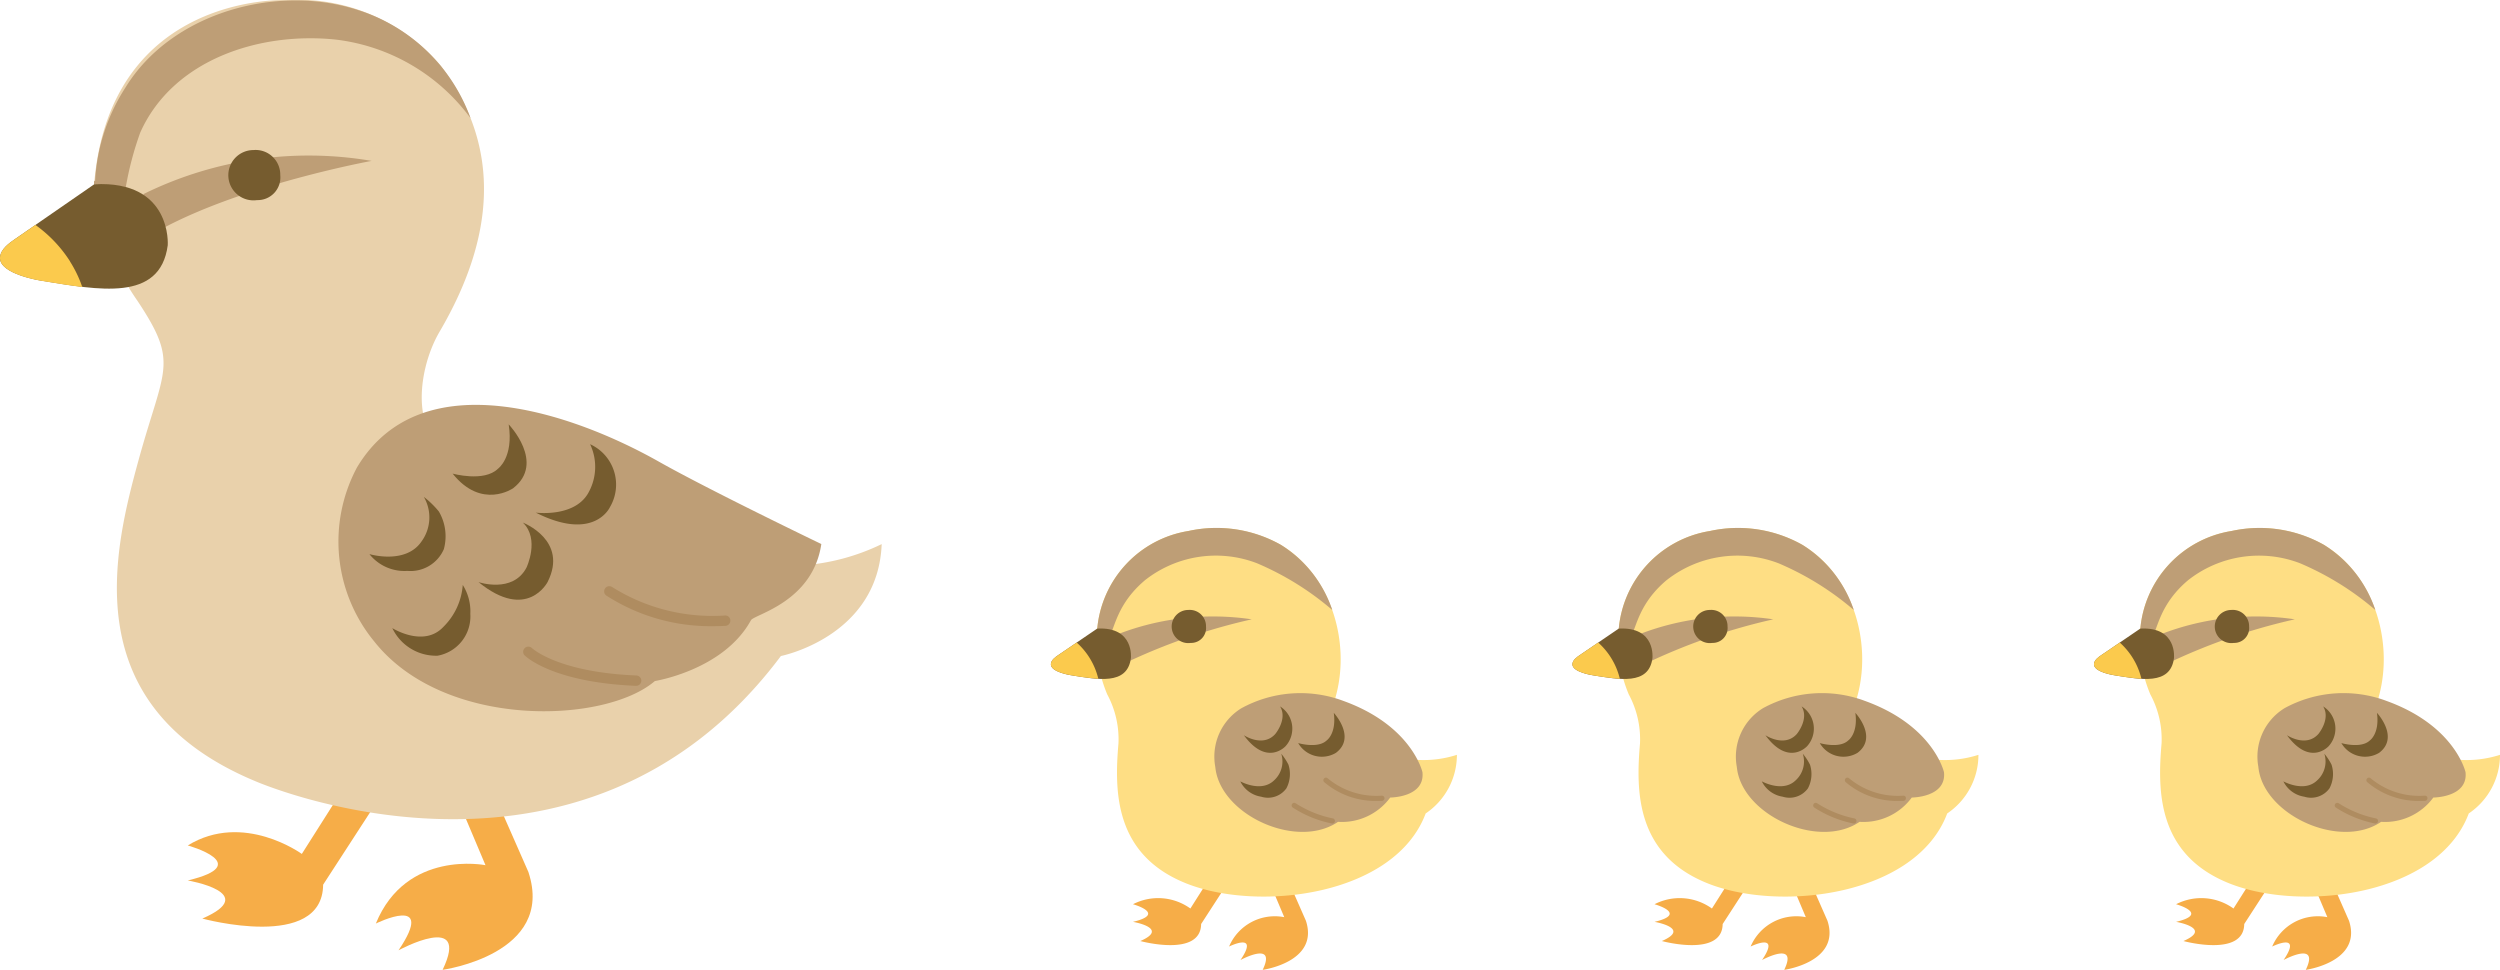 <svg xmlns="http://www.w3.org/2000/svg" width="163.388" height="63.382" viewBox="0 0 163.388 63.382">
  <g id="duck1" transform="translate(-1115.461 -610.792)">
    <g id="グループ_264" data-name="グループ 264" transform="translate(1115.461 610.792)">
      <path id="パス_226" data-name="パス 226" d="M31.671,100.582l4.25-6.55-1.788-1.539-3.855,6.08s-3.818-2.788-7.454-.555c0,0,4.435,1.233,0,2.288,0,0,4.81.819.952,2.491,0,0,7.859,2.152,7.895-2.216" transform="translate(-10.552 -42.764)" fill="#f6ad48"/>
      <path id="パス_227" data-name="パス 227" d="M55.667,100.031l-2.923-6.647L50.1,93.046l2.753,6.518s-5.178-1.044-7.166,3.814c0,0,4.007-1.984,1.483,1.748,0,0,4.738-2.579,2.881,1.275,0,0,7.369-1.013,5.613-6.37" transform="translate(-21.124 -43.019)" fill="#f6ad48"/>
      <path id="パス_228" data-name="パス 228" d="M23.979.007S12.461-.5,11.441,12.05a16.216,16.216,0,0,0,2.84,7.623c2.716,4.091,1.739,4.316.075,10.361s-4.134,16.084,7.551,20.992c0,0,21.276,9.4,34.418-8.151,0,0,6.349-1.256,6.588-7.314a14.152,14.152,0,0,1-5.266,1.395c-.2.008-.99-.837-1.16-.963A22.324,22.324,0,0,0,52.6,33.745c-5.214-2.429-10.78-3.134-16.436-3.694-4.251-.42-3.745-5.641-2.146-8.37C37.564,15.633,38.172,9.7,34.1,4.3A12.287,12.287,0,0,0,23.979.007" transform="translate(-5.29 -0.001)" fill="#e9d1ab"/>
      <path id="パス_229" data-name="パス 229" d="M36.04,7.753a11.515,11.515,0,0,0-7.4-7.082c-5.3-1.7-12.152.192-15.147,5.069a12.473,12.473,0,0,0-1.99,6.128s-.09-.134-.068.21l2.073.181a21.187,21.187,0,0,1,.945-3.567c2.146-4.8,7.851-6.6,12.8-6.073A12.81,12.81,0,0,1,36.04,7.753" transform="translate(-5.287 -0.029)" fill="#be9e76"/>
      <path id="パス_230" data-name="パス 230" d="M17.093,21.446a24.424,24.424,0,0,1,14.89-2.158S23.7,20.8,18.255,23.736c0,0-2.645-.135-1.162-2.289" transform="translate(-7.694 -8.773)" fill="#be9e76"/>
      <path id="パス_231" data-name="パス 231" d="M29.392,18.24a1.644,1.644,0,1,0,.239,3.271,1.482,1.482,0,0,0,1.515-1.63,1.613,1.613,0,0,0-1.754-1.641" transform="translate(-12.829 -8.433)" fill="#765c2f"/>
      <path id="パス_232" data-name="パス 232" d="M42.355,53.282a10.283,10.283,0,0,0,1.13,11.411c4.547,5.723,15.04,5.39,18.327,2.571,0,0,4.5-.717,6.279-3.974.206-.379,4.039-1.176,4.6-4.981,0,0-7.293-3.508-10.634-5.393-5.473-3.088-15.478-6.664-19.7.367" transform="translate(-19.013 -22.754)" fill="#be9e76"/>
      <path id="パス_233" data-name="パス 233" d="M70.962,81.151h-.015c-5.465-.229-7.207-1.929-7.279-2a.339.339,0,0,1,.48-.477c.016.016,1.674,1.587,6.827,1.8a.338.338,0,0,1-.014.676" transform="translate(-29.392 -36.328)" fill="#af8c60"/>
      <path id="パス_234" data-name="パス 234" d="M80.576,73.859a12.586,12.586,0,0,1-7.029-2.013.339.339,0,0,1,.4-.546,12.306,12.306,0,0,0,7.369,1.862.327.327,0,0,1,.356.319.338.338,0,0,1-.319.356q-.4.023-.778.022" transform="translate(-33.94 -32.935)" fill="#af8c60"/>
      <path id="パス_235" data-name="パス 235" d="M47.692,73.922s2.056,1.3,3.342-.088A4.287,4.287,0,0,0,52.294,71.1a3.236,3.236,0,0,1,.494,1.893,2.606,2.606,0,0,1-2.136,2.731,3.163,3.163,0,0,1-2.961-1.8" transform="translate(-22.05 -32.871)" fill="#765c2f"/>
      <path id="パス_236" data-name="パス 236" d="M44.917,64.136s2.368.711,3.409-.843a2.667,2.667,0,0,0,.139-2.9,6.072,6.072,0,0,1,.983.956,3.2,3.2,0,0,1,.326,2.464,2.374,2.374,0,0,1-2.384,1.419,2.925,2.925,0,0,1-2.443-1.051c-.01-.013-.02-.027-.029-.041" transform="translate(-20.767 -27.921)" fill="#765c2f"/>
      <path id="パス_237" data-name="パス 237" d="M55.015,54.8s2.057.575,2.966-.319c0,0,1.035-.723.7-2.9,0,0,2.426,2.519.291,4.176,0,0-2.052,1.433-3.957-.959" transform="translate(-25.436 -23.848)" fill="#765c2f"/>
      <path id="パス_238" data-name="パス 238" d="M58.153,67.412s2.247.772,3.144-.95c0,0,.883-1.859-.239-2.937,0,0,3,1.154,1.616,3.884,0,0-1.331,2.6-4.521,0" transform="translate(-26.886 -29.371)" fill="#765c2f"/>
      <path id="パス_239" data-name="パス 239" d="M65.113,58.47s2.455.33,3.4-1.217A3.459,3.459,0,0,0,68.67,54a2.9,2.9,0,0,1,1.3,4.107s-1.017,2.3-4.861.359" transform="translate(-30.104 -24.969)" fill="#765c2f"/>
      <path id="パス_240" data-name="パス 240" d="M6.151,22.4,1.024,25.945c-.412.284-1,.688-1.024,1.246C-.044,28.286,2.728,28.7,2.728,28.7c3.678.589,7.743,1.426,8.235-2.325,0,0,.3-4.26-4.812-3.98" transform="translate(0 -10.351)" fill="#765c2f"/>
      <path id="パス_241" data-name="パス 241" d="M4.58,29.729a8.614,8.614,0,0,0-2.265-2.383l-1.29.893c-.412.285-1,.687-1.024,1.246C-.044,30.579,2.728,31,2.728,31c.879.141,1.779.3,2.648.4a7.856,7.856,0,0,0-.8-1.666" transform="translate(0 -12.644)" fill="#fbca4d"/>
    </g>
    <g id="グループ_263" data-name="グループ 263" transform="translate(1184.14 645.311)">
      <path id="パス_242" data-name="パス 242" d="M142.172,108.818l2.139-3.3-.9-.775-1.94,3.061a3.6,3.6,0,0,0-3.752-.28s2.232.621,0,1.152c0,0,2.422.412.48,1.254,0,0,3.956,1.083,3.974-1.115" transform="translate(-132.352 -82.947)" fill="#f6ad48"/>
      <path id="パス_243" data-name="パス 243" d="M154.421,108.9l-1.471-3.346-1.33-.17,1.386,3.281a3.245,3.245,0,0,0-3.607,1.92s2.017-1,.747.88c0,0,2.385-1.3,1.45.642,0,0,3.709-.51,2.825-3.207" transform="translate(-137.752 -83.242)" fill="#f6ad48"/>
      <path id="パス_244" data-name="パス 244" d="M139.291,64.391a7.117,7.117,0,0,0-5.952,6.465A8.838,8.838,0,0,0,134,75.067a6.185,6.185,0,0,1,.734,3.2c-.275,3.147-.269,7.295,4.457,9.163s13.6.8,15.621-4.584a4.612,4.612,0,0,0,2.04-3.83,7.131,7.131,0,0,1-2.8.315,9.7,9.7,0,0,0-5.241-2.5s-.219-.324.149-1.727c.938-3.568-.38-7.872-3.617-9.81a8.565,8.565,0,0,0-6.053-.9" transform="translate(-130.315 -64.203)" fill="#fede84"/>
      <path id="パス_245" data-name="パス 245" d="M136.461,67.61A7.482,7.482,0,0,1,143.8,66.5a18.815,18.815,0,0,1,4.909,3.05,8,8,0,0,0-3.361-4.261,8.565,8.565,0,0,0-6.054-.9,7.117,7.117,0,0,0-5.952,6.465,11.5,11.5,0,0,0-.013,1.192c1.323-.2.62-2.308,3.135-4.438" transform="translate(-130.317 -64.203)" fill="#be9e76"/>
      <path id="パス_246" data-name="パス 246" d="M135.75,76.081a17.25,17.25,0,0,1,8.712-.958,39.291,39.291,0,0,0-7.923,2.694s-1.61-.563-.789-1.736" transform="translate(-131.334 -69.166)" fill="#be9e76"/>
      <path id="パス_247" data-name="パス 247" d="M143.511,74.144a1.083,1.083,0,1,0,.158,2.154.976.976,0,0,0,1-1.073,1.062,1.062,0,0,0-1.155-1.081" transform="translate(-134.529 -68.799)" fill="#765c2f"/>
      <path id="パス_248" data-name="パス 248" d="M130.766,76.4l-2.54,1.729c-.2.136-.478.328-.489.595-.021.522,1.3.722,1.3.722,1.755.281,3.695.681,3.93-1.109,0,0,.239-2.069-2.2-1.936" transform="translate(-127.737 -69.838)" fill="#765c2f"/>
      <path id="パス_249" data-name="パス 249" d="M149.388,85.25a3.711,3.711,0,0,0-1.7,3.806c.008.066.016.131.026.2.463,3.033,5.349,5.223,8,3.412a3.919,3.919,0,0,0,3.411-1.588s2.275,0,2.107-1.655c0,0-.674-3.033-5.157-4.656a8.022,8.022,0,0,0-6.695.486" transform="translate(-136.946 -73.476)" fill="#be9e76"/>
      <path id="パス_250" data-name="パス 250" d="M159.658,98.936l-.031,0a7.35,7.35,0,0,1-2.551-1.041.169.169,0,0,1,.191-.279,7.133,7.133,0,0,0,2.422.987.169.169,0,0,1-.031.336" transform="translate(-141.267 -79.636)" fill="#af8c60"/>
      <path id="パス_251" data-name="パス 251" d="M164.4,96.048a5.16,5.16,0,0,1-3.493-1.233.169.169,0,0,1,.237-.241,4.979,4.979,0,0,0,3.527,1.13h.008a.169.169,0,0,1,.008.338c-.1,0-.194.006-.287.006" transform="translate(-143.047 -78.222)" fill="#af8c60"/>
      <path id="パス_252" data-name="パス 252" d="M150.758,93.421s1.351.755,2.2-.053a1.669,1.669,0,0,0,.478-1.754,3.787,3.787,0,0,1,.471.717,2,2,0,0,1-.135,1.55,1.485,1.485,0,0,1-1.648.544,1.831,1.831,0,0,1-1.35-.973l-.012-.029" transform="translate(-138.38 -76.876)" fill="#765c2f"/>
      <path id="パス_253" data-name="パス 253" d="M157.8,88.626s1.281.381,1.859-.17c0,0,.655-.442.467-1.807,0,0,1.493,1.6.14,2.616a1.79,1.79,0,0,1-2.466-.639" transform="translate(-141.636 -74.581)" fill="#765c2f"/>
      <path id="パス_254" data-name="パス 254" d="M151.211,87.754s1.233.817,2.043-.081c0,0,.823-.982.315-1.807a1.716,1.716,0,0,1,.367,2.593s-1.209,1.36-2.725-.7" transform="translate(-138.59 -74.218)" fill="#765c2f"/>
      <path id="パス_255" data-name="パス 255" d="M129.427,78.1l-1.2.817c-.2.136-.478.328-.488.595-.022.523,1.3.722,1.3.722a18.031,18.031,0,0,0,1.8.237,4.614,4.614,0,0,0-1.416-2.37" transform="translate(-127.737 -70.627)" fill="#fbca4d"/>
    </g>
    <g id="グループ_262" data-name="グループ 262" transform="translate(1218.226 645.311)">
      <path id="パス_256" data-name="パス 256" d="M205.57,108.818l2.139-3.3-.9-.775-1.941,3.061a3.6,3.6,0,0,0-3.752-.28s2.232.621,0,1.152c0,0,2.422.412.48,1.254,0,0,3.956,1.083,3.974-1.115" transform="translate(-195.75 -82.947)" fill="#f6ad48"/>
      <path id="パス_257" data-name="パス 257" d="M217.819,108.9l-1.471-3.346-1.33-.17,1.386,3.281a3.245,3.245,0,0,0-3.607,1.92s2.017-1,.747.88c0,0,2.385-1.3,1.45.642,0,0,3.709-.51,2.825-3.207" transform="translate(-201.15 -83.242)" fill="#f6ad48"/>
      <path id="パス_258" data-name="パス 258" d="M202.688,64.391a7.117,7.117,0,0,0-5.952,6.465,8.838,8.838,0,0,0,.661,4.211,6.185,6.185,0,0,1,.734,3.2c-.275,3.147-.269,7.295,4.457,9.163s13.6.8,15.621-4.584a4.612,4.612,0,0,0,2.04-3.83,7.131,7.131,0,0,1-2.8.315,9.7,9.7,0,0,0-5.241-2.5s-.219-.324.149-1.727c.938-3.568-.38-7.872-3.617-9.81a8.565,8.565,0,0,0-6.053-.9" transform="translate(-193.713 -64.203)" fill="#fede84"/>
      <path id="パス_259" data-name="パス 259" d="M199.859,67.61a7.48,7.48,0,0,1,7.336-1.109,18.815,18.815,0,0,1,4.909,3.05,8,8,0,0,0-3.361-4.261,8.565,8.565,0,0,0-6.054-.9,7.117,7.117,0,0,0-5.952,6.465,11.348,11.348,0,0,0-.013,1.192c1.323-.2.62-2.308,3.135-4.438" transform="translate(-193.714 -64.203)" fill="#be9e76"/>
      <path id="パス_260" data-name="パス 260" d="M199.147,76.081a17.25,17.25,0,0,1,8.712-.958,39.291,39.291,0,0,0-7.923,2.694s-1.61-.563-.789-1.736" transform="translate(-194.731 -69.166)" fill="#be9e76"/>
      <path id="パス_261" data-name="パス 261" d="M206.908,74.144a1.083,1.083,0,1,0,.158,2.154.976.976,0,0,0,1-1.073,1.062,1.062,0,0,0-1.155-1.081" transform="translate(-197.927 -68.799)" fill="#765c2f"/>
      <path id="パス_262" data-name="パス 262" d="M194.164,76.4l-2.54,1.729c-.2.136-.478.328-.489.595-.021.522,1.3.722,1.3.722,1.755.281,3.695.681,3.93-1.109,0,0,.239-2.069-2.2-1.936" transform="translate(-191.135 -69.838)" fill="#765c2f"/>
      <path id="パス_263" data-name="パス 263" d="M212.785,85.25a3.712,3.712,0,0,0-1.7,3.806q.011.1.026.2c.464,3.033,5.35,5.223,8,3.412a3.92,3.92,0,0,0,3.412-1.588s2.275,0,2.106-1.655c0,0-.674-3.033-5.156-4.656a8.023,8.023,0,0,0-6.7.486" transform="translate(-200.344 -73.476)" fill="#be9e76"/>
      <path id="パス_264" data-name="パス 264" d="M223.055,98.936l-.031,0a7.35,7.35,0,0,1-2.551-1.041.169.169,0,0,1,.191-.279,7.133,7.133,0,0,0,2.422.987.169.169,0,0,1-.031.336" transform="translate(-204.665 -79.636)" fill="#af8c60"/>
      <path id="パス_265" data-name="パス 265" d="M227.793,96.048a5.16,5.16,0,0,1-3.493-1.233.169.169,0,0,1,.237-.241,4.973,4.973,0,0,0,3.527,1.13.158.158,0,0,1,.177.161.169.169,0,0,1-.161.177q-.146.006-.287.006" transform="translate(-206.445 -78.222)" fill="#af8c60"/>
      <path id="パス_266" data-name="パス 266" d="M214.156,93.421s1.351.755,2.2-.053a1.669,1.669,0,0,0,.478-1.754,3.786,3.786,0,0,1,.471.717,2,2,0,0,1-.135,1.55,1.486,1.486,0,0,1-1.649.544,1.83,1.83,0,0,1-1.35-.973l-.012-.029" transform="translate(-201.778 -76.876)" fill="#765c2f"/>
      <path id="パス_267" data-name="パス 267" d="M221.2,88.626s1.281.381,1.859-.17c0,0,.655-.442.467-1.807,0,0,1.493,1.6.14,2.616a1.79,1.79,0,0,1-2.466-.639" transform="translate(-205.034 -74.581)" fill="#765c2f"/>
      <path id="パス_268" data-name="パス 268" d="M214.609,87.754s1.233.817,2.043-.081c0,0,.823-.982.315-1.807a1.716,1.716,0,0,1,.367,2.593s-1.209,1.36-2.725-.7" transform="translate(-201.988 -74.218)" fill="#765c2f"/>
      <path id="パス_269" data-name="パス 269" d="M192.824,78.1l-1.2.817c-.2.136-.478.328-.489.595-.021.523,1.3.722,1.3.722a18.032,18.032,0,0,0,1.8.237,4.614,4.614,0,0,0-1.416-2.37" transform="translate(-191.135 -70.627)" fill="#fbca4d"/>
    </g>
    <g id="グループ_261" data-name="グループ 261" transform="translate(1252.312 645.311)">
      <path id="パス_270" data-name="パス 270" d="M268.967,108.818l2.139-3.3-.9-.775-1.94,3.061a3.6,3.6,0,0,0-3.752-.28s2.232.621,0,1.152c0,0,2.422.412.48,1.254,0,0,3.956,1.083,3.974-1.115" transform="translate(-259.147 -82.947)" fill="#f6ad48"/>
      <path id="パス_271" data-name="パス 271" d="M281.216,108.9l-1.471-3.346-1.33-.17,1.386,3.281a3.245,3.245,0,0,0-3.607,1.92s2.017-1,.747.88c0,0,2.385-1.3,1.45.642,0,0,3.709-.51,2.825-3.207" transform="translate(-264.547 -83.242)" fill="#f6ad48"/>
      <path id="パス_272" data-name="パス 272" d="M266.086,64.391a7.117,7.117,0,0,0-5.952,6.465,8.839,8.839,0,0,0,.661,4.211,6.179,6.179,0,0,1,.734,3.2c-.275,3.147-.269,7.295,4.457,9.163s13.6.8,15.621-4.584a4.612,4.612,0,0,0,2.04-3.83,7.131,7.131,0,0,1-2.8.315,9.7,9.7,0,0,0-5.241-2.5s-.219-.324.149-1.727c.938-3.568-.38-7.872-3.617-9.81a8.565,8.565,0,0,0-6.054-.9" transform="translate(-257.11 -64.203)" fill="#fede84"/>
      <path id="パス_273" data-name="パス 273" d="M263.256,67.61a7.482,7.482,0,0,1,7.336-1.109,18.815,18.815,0,0,1,4.909,3.05,8,8,0,0,0-3.361-4.261,8.565,8.565,0,0,0-6.053-.9,7.117,7.117,0,0,0-5.952,6.465,11.339,11.339,0,0,0-.013,1.192c1.323-.2.62-2.308,3.135-4.438" transform="translate(-257.111 -64.203)" fill="#be9e76"/>
      <path id="パス_274" data-name="パス 274" d="M262.545,76.081a17.25,17.25,0,0,1,8.712-.958,39.29,39.29,0,0,0-7.923,2.694s-1.61-.563-.789-1.736" transform="translate(-258.129 -69.166)" fill="#be9e76"/>
      <path id="パス_275" data-name="パス 275" d="M270.306,74.144a1.083,1.083,0,1,0,.158,2.154.976.976,0,0,0,1-1.073,1.062,1.062,0,0,0-1.155-1.081" transform="translate(-261.324 -68.799)" fill="#765c2f"/>
      <path id="パス_276" data-name="パス 276" d="M257.561,76.4l-2.54,1.729c-.2.136-.478.328-.489.595-.021.522,1.3.722,1.3.722,1.754.281,3.694.681,3.929-1.109,0,0,.239-2.069-2.2-1.936" transform="translate(-254.532 -69.838)" fill="#765c2f"/>
      <path id="パス_277" data-name="パス 277" d="M276.183,85.25a3.712,3.712,0,0,0-1.7,3.806q.011.1.026.2c.464,3.033,5.35,5.223,8,3.412a3.92,3.92,0,0,0,3.412-1.588s2.275,0,2.106-1.655c0,0-.674-3.033-5.156-4.656a8.023,8.023,0,0,0-6.7.486" transform="translate(-263.742 -73.476)" fill="#be9e76"/>
      <path id="パス_278" data-name="パス 278" d="M286.453,98.936l-.031,0a7.345,7.345,0,0,1-2.551-1.041.169.169,0,0,1,.191-.279,7.133,7.133,0,0,0,2.422.987.169.169,0,0,1-.031.336" transform="translate(-268.062 -79.636)" fill="#af8c60"/>
      <path id="パス_279" data-name="パス 279" d="M291.19,96.048a5.16,5.16,0,0,1-3.493-1.233.169.169,0,0,1,.237-.241,4.966,4.966,0,0,0,3.527,1.13.16.16,0,0,1,.177.161.169.169,0,0,1-.161.177q-.146.006-.287.006" transform="translate(-269.842 -78.222)" fill="#af8c60"/>
      <path id="パス_280" data-name="パス 280" d="M277.554,93.421s1.351.755,2.2-.053a1.669,1.669,0,0,0,.478-1.754,3.786,3.786,0,0,1,.471.717,2,2,0,0,1-.135,1.55,1.485,1.485,0,0,1-1.648.544,1.831,1.831,0,0,1-1.35-.973l-.012-.029" transform="translate(-265.176 -76.876)" fill="#765c2f"/>
      <path id="パス_281" data-name="パス 281" d="M284.6,88.626s1.281.381,1.859-.17c0,0,.655-.442.467-1.807,0,0,1.493,1.6.14,2.616a1.79,1.79,0,0,1-2.466-.639" transform="translate(-268.431 -74.581)" fill="#765c2f"/>
      <path id="パス_282" data-name="パス 282" d="M278.006,87.754s1.233.817,2.043-.081c0,0,.823-.982.315-1.807a1.716,1.716,0,0,1,.367,2.593s-1.209,1.36-2.725-.7" transform="translate(-265.385 -74.218)" fill="#765c2f"/>
      <path id="パス_283" data-name="パス 283" d="M256.222,78.1l-1.2.817c-.2.136-.478.328-.488.595-.021.523,1.3.722,1.3.722a18.022,18.022,0,0,0,1.8.237,4.617,4.617,0,0,0-1.416-2.37" transform="translate(-254.532 -70.627)" fill="#fbca4d"/>
    </g>
  </g>
</svg>
